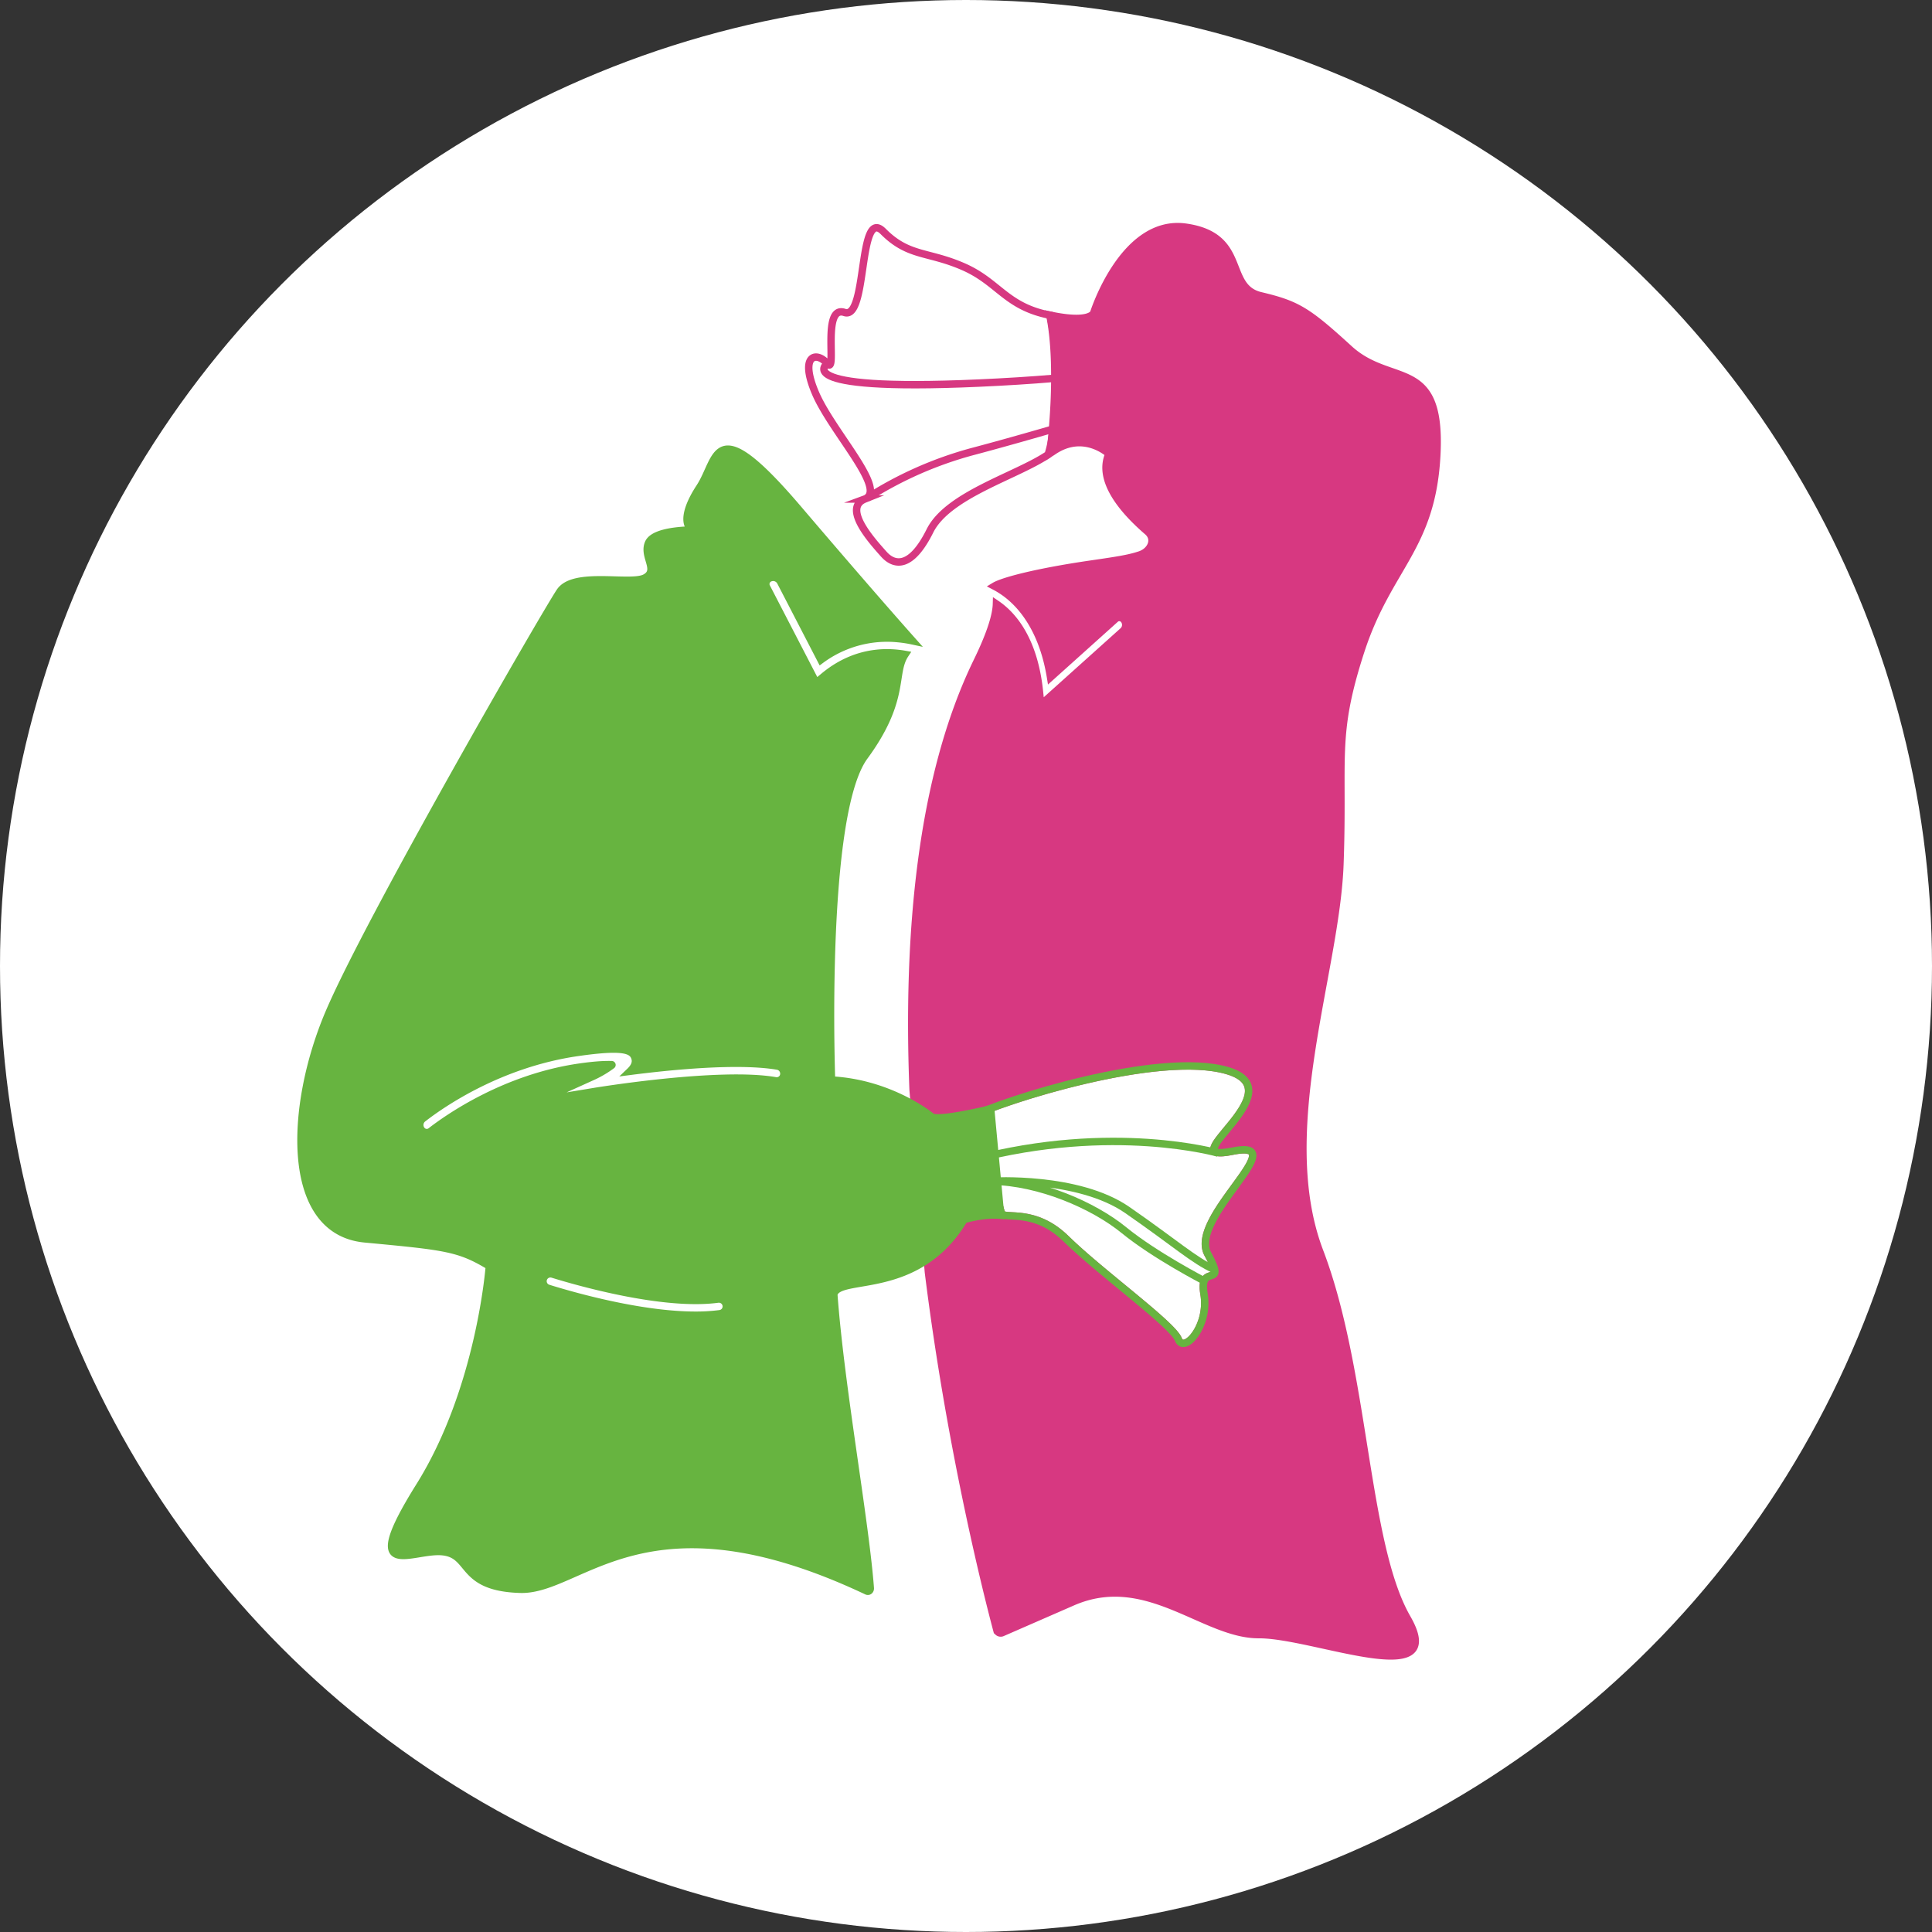 <svg xmlns="http://www.w3.org/2000/svg" viewBox="-180 -150 1300 1300"><rect x="-180" y="-150" width="1300" height="1300" fill="#333333" stroke="none"/><defs><style>.cls-1{fill:#d73881;}.cls-1,.cls-2{stroke:#d73881;}.cls-1,.cls-2,.cls-3,.cls-5,.cls-6{stroke-miterlimit:10;stroke-width:5px;}.cls-1,.cls-2,.cls-4,.cls-6{fill-rule:evenodd;}.cls-2,.cls-3,.cls-4,.cls-6{fill:none;}.cls-3,.cls-5,.cls-6{stroke:#67b440;}.cls-5{fill:#67b440;}</style></defs>
<circle r="650" cx="470" cy="500" fill="white" />
<g id="Livello_3" data-name="Livello 3"><path class="cls-1" d="M786.86,154.4c2.79-64.27-30.71-43.73-59-69.59S692.83,54.86,668.18,49,659.75,8.8,617.87,2.89s-61.93,57.65-61.93,57.65S553.7,67.85,526.36,62c2.65,12.81,3.46,28.05,3.4,42.44,0,13-.81,25.36-1.58,34.59-.82,9.75-1.64,16-1.64,16,.83-.52,1.63-1,2.39-1.54,20.45-13.74,37.25,1.91,37.25,1.91-7.89,17.76,9.58,38.1,26,52.25,6,5.19,2.29,13.21-5.06,15.69-7.89,2.66-17.24,3.94-34.1,6.41-34.91,5.12-58,11.08-63.9,14.66a57.57,57.57,0,0,1,12.86,9.13c9.1,8.49,20.38,24.25,24.92,52.15l43.64-39.21a3.94,3.94,0,0,1,2.63-1,4.11,4.11,0,0,1,3.39,1.9,5.58,5.58,0,0,1-.76,7.1l-55.48,49.83-.9-8.8c-3.67-35.59-18.26-51.85-28.92-59.09-.19,6.79-3.19,18.48-13,38.59-38.13,78.35-47.18,184.41-43.08,288.33L444.72,706c15.19,122,41,221.81,46,240.63a2.65,2.65,0,0,0,3.57,2L541.56,928c50-21.89,88.46,22.06,125.5,21.89s128.5,38.87,99.72-11.17S738.86,773.22,708,692.15s10.92-187.78,13.58-260.48-4.67-85.85,13.95-143.3S784.07,218.67,786.86,154.4ZM632.74,693.87c13.41,24.55-6.28,5-2.59,26.77s-13.52,40.51-17.31,30.55-52-44.58-75.5-67.61c-21-20.62-40.88-13-43.41-17l-19.58-65.48c18.4-9.88,125.43-44.43,171.71-30.64s-39.76,62.81,3.17,54.16S619.33,669.32,632.74,693.87Z"/><path class="cls-2" d="M530.26,104.5c0,13-.88,25.36-1.72,34.59a80.82,80.82,0,0,1-3.26,16.77c-21.1,14.33-67.4,27-79.54,51.35-12.61,25.31-23.86,23.79-31.16,15.55s-28.05-30.82-12.61-37a5.75,5.75,0,0,0,2.65-2c7.14-10.11-25.65-45.21-35.9-69.24-11.12-26,.85-28.26,7.9-19.89S372.57,55,388.25,60.24s9-71.63,26.07-54.48,30,13.24,53.91,23.7,28.55,26.82,58.34,32.65C529.45,74.92,530.33,90.11,530.26,104.5Z"/><path class="cls-2" d="M376.62,94.64s-28.19,20.14,115.16,12.48S640.44,78,640.44,78"/><path class="cls-2" d="M403.53,185.14a254.26,254.26,0,0,1,70.63-31.24c40.54-10.72,94.72-27.09,94.72-27.09"/><line class="cls-3" x1="510.42" y1="668.22" x2="510.42" y2="668.23"/><line class="cls-3" x1="510.01" y1="667.92" x2="510.01" y2="667.93"/><path class="cls-4" d="M632.74,693.87c13.41,24.55-6.28,5-2.59,26.77s-13.52,40.51-17.31,30.55-52-44.58-75.5-67.61c-21-20.62-40.88-13-43.41-17l-19.58-65.48c18.4-9.88,125.43-44.43,171.71-30.64s-39.76,62.81,3.17,54.16S619.33,669.32,632.74,693.87Z"/></g><g id="Livello_4" data-name="Livello 4"><path class="cls-5" d="M486.6,596.14s-32.57,8-39.38,5.59c0,0-27.09-22.81-67.74-25,1.67,37.48-9.61-174.45,22.12-217.68,28.14-38.33,18.82-55.73,27.4-68.68-14.07-2.53-34.87-1.87-55.06,15.12l-4.79,4L335.78,245a4.37,4.37,0,0,1,1.87-5.89,5.63,5.63,0,0,1,7.59,2.41L372.39,294a74.83,74.83,0,0,1,51.8-14.3A82.41,82.41,0,0,1,434,281.2c-9.5-10.66-34-38.42-77-88.85-57.19-67.06-53.29-34.09-66.14-14.49s-8.76,28.28-3.65,28.79c0,0-26.65-.51-30.78,8.63s7.29,18.43-2.41,23.54-47.79-4.65-57.19,9.19S68.31,468.26,41.39,531.5s-30,147,24.14,152.09,63.32,6,83.75,18.34c0,0-6.13,82.76-47,148.12s-5.35,42.24,15.12,44,11.25,24.13,52.7,25.32c41.13,1.17,84.45-69.07,233.16,1.19,1.29.61,2.43-.5,2.33-1.92-3.4-45.39-20-135.53-24.55-197.67,3.34-13.68,56.26,2.12,87.61-50.32,0,0,12.75-4,24.62-2.95ZM304.37,734A126.32,126.32,0,0,1,288,735c-37.78,0-84.11-13.45-99.14-18.14a5,5,0,0,1-3.24-6.36v0a5,5,0,0,1,6.21-3.18c16.66,5.15,74.33,21.74,111.27,16.79a5,5,0,0,1,5.53,4,5.41,5.41,0,0,1,.1,1A5,5,0,0,1,304.37,734Zm42.95-160.32a4.82,4.82,0,0,1-5.51,3.58c-37.78-6.59-120.38,7-121.24,7.12L182.9,590.6l34.79-15.74a70.68,70.68,0,0,0,14-8.12.19.19,0,0,0-.11-.35c-4-.06-9.83,0-21.32,1.64-50.75,7.24-89.22,34.5-100.36,43.15a4.46,4.46,0,0,1-6.11-.61,5.49,5.49,0,0,1,.77-7.94c12.85-10,51.83-37,104.29-44.51,30.12-4.3,36.75-2,38.46,3.9.93,3.22-.59,6.15-3.4,8.85,28-3.61,72.72-8,99.24-3.55A5.18,5.18,0,0,1,347.32,573.65Z"/><path class="cls-6" d="M632.74,693.86c13.41,24.55-6.29,5-2.6,26.77s-13.51,40.51-17.3,30.55-52-44.57-75.5-67.61c-21-20.62-40.88-13-43.42-17l-19.58-65.48c18.41-9.87,125.44-44.43,171.72-30.64s-39.76,62.81,3.17,54.16S619.33,669.31,632.74,693.86Z"/><path class="cls-6" d="M630.28,711.88S597,694.67,576.36,677.81s-56.94-32.5-89-33c0,0,58.1-3.57,91.23,19.41s44.19,33.47,58.75,40.22"/><path class="cls-6" d="M639.7,625.89s-70.87-20.41-165.35,4.61"/></g></svg>